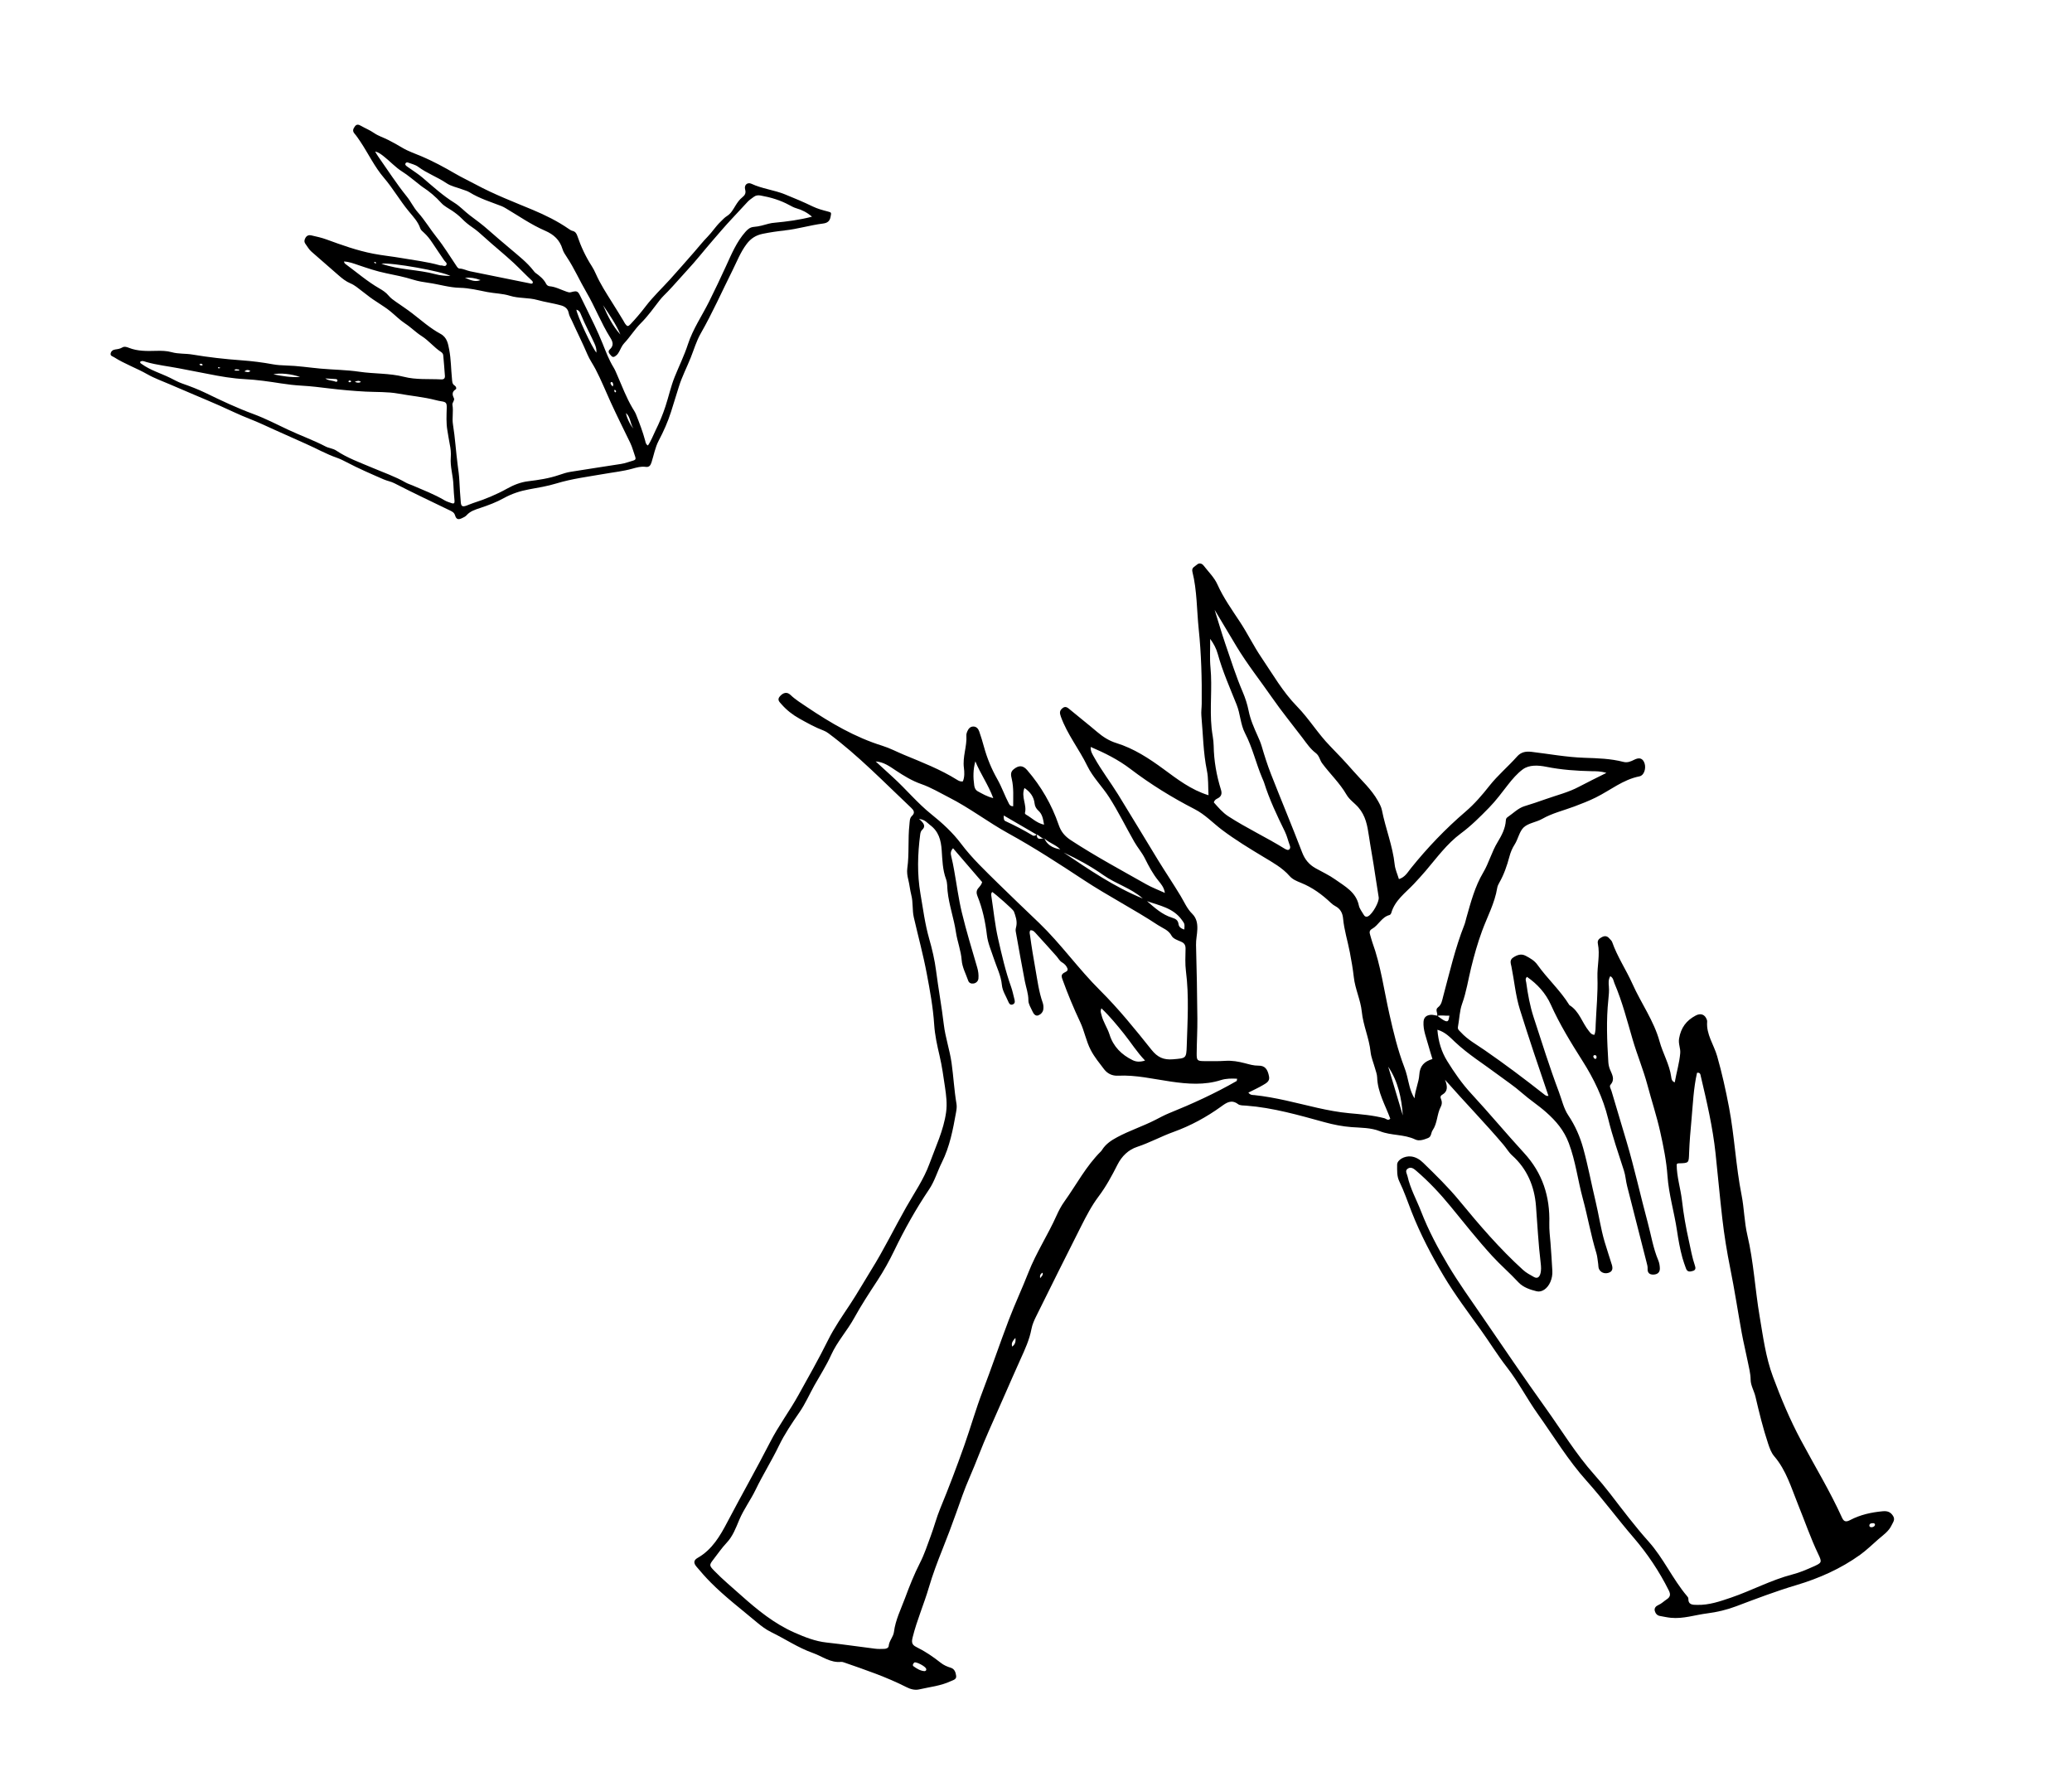 <?xml version="1.0" encoding="UTF-8"?>
<svg id="Ebene_1" data-name="Ebene 1" xmlns="http://www.w3.org/2000/svg" version="1.1" viewBox="0 0 573.37 488.95">
  <defs>
    <style>
      .cls-1 {
        fill: #000;
        stroke-width: 0px;
      }
    </style>
  </defs>
  <path class="cls-1" d="M428.51,303.3c-2.73-7.99-5.41-15.92-7.91-23.92-1.22-3.91-1.55-7.93-2.35-11.9-.18-.9-.6-1.81.52-2.54,1.1-.71,2.19-1.09,3.4-.46,1.23.64,2.46,1.34,3.28,2.5,2.75,3.88,6.34,7.08,8.84,11.16,2.75,1.67,3.5,4.85,5.39,7.17.39.47.67.98,1.52,1.05.39-.98.33-1.99.37-3,.18-4.31.63-8.63.48-12.93-.1-3.11.75-6.18.12-9.27-.2-.98.34-1.42,1.08-1.82.8-.44,1.49-.36,2.08.34.28.33.66.62.79,1,1.43,4.09,3.87,7.68,5.63,11.61,2.39,5.35,5.92,10.18,7.49,15.9.91,3.32,2.74,6.32,3.22,9.78.07.54.12,1.21.98,1.55.48-2.76,1.29-5.37,1.52-8.11.11-1.36-.57-2.54-.32-4.02.51-3.01,2.01-5,4.6-6.37,1.38-.73,2.55-.32,3.08,1.15.06.16.1.34.09.51-.3,3.56,1.86,6.4,2.77,9.6,1.33,4.65,2.37,9.37,3.28,14.14,1.53,8.06,1.88,16.28,3.48,24.32.72,3.63.74,7.41,1.59,11.03,1.75,7.41,2.13,15.01,3.4,22.48.95,5.61,1.67,11.29,3.68,16.69,2.23,6.01,4.69,11.88,7.72,17.55,3.82,7.16,8.06,14.1,11.41,21.51.57,1.26,1.28,1.13,2.27.62,2.8-1.47,5.83-2.13,8.96-2.42,1.25-.12,2.14.14,2.86,1.25.69,1.07.02,1.75-.37,2.6-.81,1.73-2.35,2.74-3.71,3.92-1.66,1.45-3.25,3.01-5.03,4.29-5.37,3.86-11.4,6.52-17.68,8.39-5.64,1.68-11.12,3.77-16.6,5.84-2.62.99-5.3,1.62-8.04,1.97-3.33.42-6.57,1.55-10.01,1.22-1.04-.1-2.04-.33-3.06-.51-.76-.13-1.22-.69-1.41-1.39-.22-.81.34-1.35.98-1.63.9-.39,1.56-1.08,2.35-1.6.95-.63,1.1-1.33.56-2.41-2.63-5.28-5.92-10.19-9.73-14.62-4.45-5.17-8.49-10.67-13.05-15.76-5.09-5.67-9.03-12.21-13.43-18.4-3.01-4.23-5.4-8.9-8.56-12.96-2.66-3.42-4.89-7.08-7.4-10.57-3.47-4.83-7.07-9.61-10.11-14.71-3.39-5.69-6.47-11.58-8.91-17.8-1.1-2.81-2.07-5.69-3.4-8.42-.71-1.46-.59-3.06-.6-4.59,0-1.38,2.06-2.49,3.83-2.3,1.37.15,2.47.86,3.4,1.77,3.47,3.38,6.94,6.76,10.02,10.51,5.5,6.69,11.13,13.25,17.56,19.09.92.84,1.98,1.39,3.03,1.98.92.52,1.48.09,1.77-.8.32-1.02.23-2.07.11-3.1-.64-5.24-.89-10.5-1.3-15.76-.41-5.35-2.42-10.23-6.56-13.94-.99-.89-1.61-2.02-2.45-3.01-5.08-5.98-10.56-11.61-16.16-17.96.8,1.98.71,3.28-.74,4.12-.62.36-.57.77-.34,1.28.3.69.25,1.43-.07,2.02-1.11,2.07-.92,4.58-2.28,6.56-.47.68-.3,1.76-1.26,2.14-1.14.45-2.45.93-3.53.41-3.12-1.5-6.65-1.04-9.81-2.3-2.52-1-5.2-.93-7.86-1.13-2.48-.19-4.98-.68-7.38-1.34-7.15-1.96-14.28-4.03-21.72-4.6-.77-.06-1.73,0-2.27-.41-1.85-1.4-3.23-.4-4.66.64-4.08,2.95-8.51,5.35-13.2,7.04-3.42,1.23-6.6,2.99-10.05,4.13-2.47.81-4.29,2.62-5.45,4.91-1.56,3.08-3.17,6.07-5.27,8.86-1.91,2.53-3.39,5.41-4.83,8.25-4.18,8.23-8.26,16.51-12.37,24.78-.58,1.16-1.12,2.35-1.36,3.64-.55,2.93-1.79,5.61-3,8.28-2.98,6.62-5.83,13.29-8.8,19.91-1.91,4.26-3.47,8.65-5.34,12.92-1.38,3.14-2.5,6.43-3.65,9.68-1.21,3.41-2.5,6.81-3.84,10.17-1.38,3.44-2.68,6.91-3.73,10.46-1.36,4.65-3.32,9.09-4.49,13.8-.32,1.28-.36,2.08.99,2.74,2.41,1.18,4.64,2.69,6.75,4.36.82.65,1.77,1.08,2.78,1.38,1.1.34,1.37,1.31,1.5,2.24.14,1.01-.82,1.17-1.51,1.49-2.77,1.31-5.81,1.59-8.74,2.27-1.19.28-2.46-.09-3.51-.63-5.56-2.83-11.44-4.81-17.31-6.85-.24-.08-.51-.16-.76-.14-2.95.32-5.23-1.55-7.79-2.45-4.07-1.43-7.66-3.88-11.52-5.76-1.51-.73-2.8-1.73-4.06-2.78-4.29-3.61-8.77-7.01-12.73-11-1.39-1.4-2.7-2.89-3.97-4.41-.81-.97-.73-1.75.34-2.36,4.04-2.28,6.26-6.13,8.28-9.99,3.89-7.41,8.03-14.68,11.84-22.12,2.3-4.49,5.32-8.5,7.74-12.86,2.8-5.05,5.67-10.09,8.24-15.28,1.71-3.46,3.96-6.68,6.1-9.92,2.04-3.09,3.86-6.3,5.81-9.44,3.53-5.64,6.43-11.64,9.71-17.42,2.24-3.96,4.89-7.75,6.46-12.07,1.7-4.69,3.9-9.2,4.6-14.24.33-2.39.02-4.7-.31-6.96-.43-2.89-.82-5.8-1.5-8.68-.66-2.82-1.3-5.69-1.49-8.62-.31-4.73-1.16-9.38-2.04-14.03-.99-5.27-2.4-10.43-3.6-15.65-.46-2.02-.16-4.12-.69-6.15-.36-1.41-.49-2.89-.85-4.32-.25-.99-.4-2.08-.26-3.08.57-4.02.13-8.09.59-12.11.1-.86.01-1.77.72-2.42.92-.85.45-1.57-.22-2.2-7.47-7.05-14.62-14.47-22.9-20.63-.41-.31-.86-.58-1.34-.76-2.34-.88-4.51-2.09-6.69-3.31-1.9-1.06-3.55-2.35-4.96-3.96-.56-.64-1.31-1.25-.46-2.21.94-1.06,1.98-1.3,2.92-.4,1.39,1.33,2.99,2.3,4.57,3.37,6.54,4.4,13.29,8.36,20.88,10.72,2.06.64,3.99,1.67,5.99,2.5,5.02,2.08,10.09,4.04,14.72,6.94.42.26.91.52,1.55.41.52-1.17.44-2.64.3-3.71-.42-3.1.88-5.98.68-9-.02-.33.07-.7.2-1.01.31-.73.74-1.42,1.64-1.46.91-.04,1.45.59,1.71,1.35.49,1.38.91,2.8,1.3,4.21.87,3.18,2.1,6.17,3.74,9.06,1.22,2.15,2.03,4.55,3.2,6.76.22.42.49.69,1.16.68-.02-2.53.19-5.07-.4-7.59-.21-.91-.45-1.83.49-2.61,1.43-1.18,2.59-1.19,3.78.2,3.87,4.5,6.8,9.54,8.72,15.15.64,1.88,1.67,3.14,3.41,4.27,6.74,4.4,13.81,8.21,20.8,12.16,1.57.89,3.28,1.53,5.18,2.4-.22-1.54-1.09-2.5-1.82-3.41-1.54-1.9-2.65-4-3.73-6.17-.8-1.6-2.02-2.99-2.91-4.55-2.35-4.11-4.43-8.39-6.98-12.37-1.89-2.94-4.49-5.47-6.03-8.64-2.26-4.66-5.56-8.74-7.33-13.68-.37-1.02-.34-1.6.39-2.24.91-.81,1.53-.18,2.23.4,2.45,2.05,4.98,4.02,7.41,6.09,1.6,1.37,3.32,2.48,5.34,3.1,4.85,1.51,9,4.22,13.07,7.21,3.78,2.77,7.56,5.73,12.43,7.23-.13-2.39,0-4.65-.44-6.8-1.03-5.02-1.07-10.11-1.53-15.17-.1-1.11.08-2.24.09-3.36.07-6.89-.12-13.8-.83-20.63-.55-5.3-.45-10.69-1.75-15.9-.29-1.17.73-1.44,1.28-1.96.56-.53,1.34-.37,1.83.27,1.32,1.71,2.95,3.29,3.81,5.21,1.68,3.75,4.06,7.06,6.28,10.44,2.1,3.19,3.75,6.62,5.89,9.77,3.14,4.63,5.91,9.52,9.88,13.57,3.32,3.4,5.79,7.54,9.13,10.95,2.18,2.22,4.32,4.5,6.37,6.84,2.36,2.7,5.07,5.12,6.86,8.31.47.84.94,1.68,1.12,2.6.99,5.06,2.99,9.88,3.53,15.05.14,1.33.75,2.62,1.17,4.02,1.71-.52,2.44-1.92,3.31-3,4.57-5.68,9.59-10.93,15.11-15.66,2.53-2.17,4.63-4.62,6.65-7.19,2.31-2.92,5.18-5.31,7.64-8.09,1.04-1.17,2.31-1.47,3.96-1.28,4.88.58,9.74,1.49,14.66,1.65,3.63.12,7.26.22,10.81,1.14,1.11.29,2.06-.14,2.98-.6,1.07-.53,2.06-.62,2.67.54.71,1.34.25,3.31-.77,3.88-.15.08-.32.15-.48.18-4.52.89-8.05,3.86-12.05,5.84-1.94.96-3.91,1.72-5.92,2.48-2.98,1.12-6.12,1.85-8.93,3.45-1.64.93-3.83,1.14-5.12,2.36-1.21,1.15-1.52,3.21-2.51,4.75-.65,1.01-1.11,2.12-1.43,3.32-.67,2.51-1.51,4.97-2.81,7.24-.26.44-.49.94-.57,1.44-.69,4.23-2.75,7.97-4.2,11.93-1.21,3.3-2.17,6.69-3.01,10.12-.82,3.33-1.32,6.73-2.5,10-.72,2-.75,4.24-1.15,6.36-.15.78.39,1.06.78,1.5,1.89,2.08,4.35,3.41,6.61,4.98,5.62,3.88,11.07,7.98,16.43,12.2.33.26.67.56,1.25.45ZM288.99,231.97c-.92.12-1.31-.86-2.11-1-2.97-1.73-5.94-3.46-9.12-5.31-.02.9.02,1.36.46,1.56,2.58,1.19,5.09,2.49,7.52,3.96.41.25.83.03,1.16-.25,0,1.76,1.23,1.05,2.11,1.04.61,1.62,2.08,2.69,4.4,3.07-1.36-1.4-3.21-1.79-4.43-3.08ZM397.7,281.06c.63.44,1.22.95,1.89,1.31,1.37.74,1.27-.31,1.49-1.31-1.26.07-2.34-.22-3.43.08.36-.77-.67-1.68.29-2.4.98-.73,1.13-1.92,1.41-2.98,1.79-6.66,3.32-13.38,5.87-19.82.25-.64.38-1.33.57-1.99,1.22-4.29,2.34-8.61,4.65-12.5,1.58-2.67,2.35-5.73,3.97-8.39,1.12-1.85,2.15-3.76,2.29-5.99.02-.36.11-.69.42-.9,1.57-1.07,3.01-2.56,4.74-3.08,1.98-.6,3.92-1.26,5.87-1.95,3.09-1.1,6.3-1.87,9.22-3.43,2.37-1.26,4.8-2.43,7.58-3.83-1.64-.49-2.83-.45-4.03-.47-4.23-.09-8.44-.38-12.61-1.22-2.24-.45-4.73-.59-6.5.71-1.51,1.11-2.88,2.69-4.1,4.26-1.68,2.16-3.32,4.39-5.23,6.34-2.46,2.52-4.99,5.05-7.81,7.13-3.89,2.89-6.65,6.74-9.72,10.34-1.07,1.25-2.17,2.46-3.29,3.65-2.32,2.47-5.24,4.5-6.24,8.01-.07.23-.28.53-.49.58-2.18.56-3.01,2.8-4.8,3.81-.82.46-.78,1-.55,1.72.21.66.36,1.34.59,1.99,2.35,6.45,3.23,13.26,4.73,19.91,1.12,4.97,2.3,9.9,4.12,14.67.31.8.55,1.59.76,2.42.51,1.98.77,4.07,2.06,6.21.23-2.52,1.21-4.48,1.33-6.5.15-2.52,1.4-3.72,3.64-4.38-.39-1.31-.79-2.54-1.13-3.78-.57-2.15-1.48-4.22-1.34-6.52.08-1.32.87-1.82,1.98-1.93.58-.06,1.19.15,1.79.23ZM342.37,298.51c-1.54-.08-3.04-.09-4.5.37-4.58,1.46-9.21,1.09-13.85.42-4.86-.7-9.67-1.88-14.64-1.63-1.62.08-2.94-.59-3.85-1.78-1.3-1.71-2.67-3.36-3.69-5.31-1.29-2.47-1.74-5.22-2.91-7.71-1.82-3.86-3.45-7.78-4.9-11.79-.21-.59-.46-1.16.1-1.67.49-.44,1.55-.57,1.26-1.4-.22-.66-.8-1.3-1.5-1.7-.69-.4-1.03-1.14-1.55-1.72-1.84-2.06-3.68-4.12-5.56-6.16-.44-.48-.86-1.09-1.66-.99-.36.53-.13,1.03-.07,1.52.41,3.08.93,6.14,1.47,9.19.56,3.14.95,6.3,2.02,9.33.2.55.24,1.21.17,1.8-.09.82-.73,1.45-1.41,1.7-.74.27-1.28-.4-1.57-1.06-.45-1.01-1.16-2.06-1.15-3.09.01-1.88-.65-3.56-.99-5.33-.89-4.58-1.69-9.19-2.52-13.78-.1-.53.09-1.01.18-1.52.25-1.39-.22-2.71-.69-3.99-.2-.56-5.23-4.92-5.98-5.38-.37.34-.31.78-.24,1.21.6,3.92.98,7.89,1.86,11.75,1.02,4.47,2.03,8.95,3.59,13.29.38,1.06.59,2.17.88,3.26.16.6.34,1.26-.37,1.59-.78.36-1.11-.33-1.33-.86-.62-1.49-1.57-2.83-1.73-4.53-.24-2.58-1.46-4.93-2.25-7.35-.69-2.12-1.63-4.19-1.89-6.42-.44-3.72-1.21-7.33-2.62-10.81-.31-.77-.35-1.5.23-2.18.44-.52.92-1.03,1.07-1.69-2.69-3.13-5.36-6.23-8.05-9.36-.73.77-.7,1.48-.49,2.29.32,1.25.56,2.53.79,3.81.71,3.91,1.21,7.87,2.14,11.72,1.23,5.1,2.77,10.13,4.24,15.17.3,1.02.43,2.04.34,3.05-.06.7-.6,1.28-1.36,1.39-.63.09-1.24-.12-1.47-.79-.65-1.87-1.66-3.73-1.8-5.64-.2-2.7-1.21-5.17-1.6-7.8-.56-3.8-1.91-7.48-2.31-11.34-.12-1.12-.03-2.27-.43-3.34-.95-2.55-1.01-5.28-1.19-7.9-.2-2.92-.84-5.28-3.24-7.06-.76-.56-1.3-1.46-3.04-1.68,1.38,1.19,1.97,2.05.8,3.1-.28.25-.42.77-.47,1.18-.72,5.47-.87,10.96.06,16.4.72,4.17,1.25,8.38,2.42,12.48.83,2.89,1.52,5.84,1.91,8.85.64,4.97,1.55,9.91,2.14,14.89.42,3.57,1.64,7.02,2.15,10.64.53,3.77.72,7.57,1.36,11.32.13.78.02,1.54-.12,2.32-.85,4.76-1.74,9.5-3.93,13.88-1.24,2.47-1.98,5.17-3.55,7.49-3.62,5.38-6.78,11.01-9.6,16.86-1.39,2.88-2.95,5.69-4.7,8.36-2.23,3.4-4.46,6.8-6.42,10.36-1.94,3.53-4.71,6.53-6.38,10.24-1.31,2.91-3.06,5.61-4.62,8.39-1.38,2.47-2.51,5.08-4.13,7.43-2.06,2.98-4.12,6.02-5.69,9.27-1.99,4.13-4.43,8-6.42,12.12-1.38,2.87-3.31,5.44-4.56,8.4-.93,2.22-1.79,4.55-3.49,6.34-1.38,1.46-2.48,3.11-3.71,4.68-1.15,1.47-1.07,1.66.25,3.03,2.35,2.43,4.94,4.57,7.45,6.82,4.54,4.05,9.21,7.87,14.82,10.33,2.84,1.25,5.72,2.4,8.88,2.74,4.47.48,8.91,1.15,13.37,1.7.85.11,1.73.08,2.59.05.53-.02,1.16-.26,1.2-.81.13-1.45,1.28-2.51,1.45-3.86.42-3.33,1.92-6.28,3.06-9.35,1.23-3.32,2.54-6.63,4.15-9.78,1.23-2.4,2.04-4.93,2.97-7.43.94-2.51,1.6-5.12,2.62-7.59,2.38-5.76,4.58-11.58,6.66-17.45,1.76-4.98,3.19-10.07,5.08-15,2.5-6.54,4.74-13.18,7.23-19.72,1.69-4.44,3.71-8.73,5.44-13.15,2.14-5.48,5.41-10.42,7.8-15.79.6-1.34,1.3-2.66,2.15-3.85,3.35-4.68,6.02-9.85,10.17-13.94.12-.12.21-.28.3-.42,1.02-1.58,2.49-2.56,4.13-3.44,3.43-1.85,7.16-3.04,10.62-4.82,1.23-.63,2.43-1.29,3.73-1.82,6.41-2.59,12.71-5.46,18.71-8.91.09-.05.07-.3.15-.64ZM397.76,284.97c.27,3.34,1.15,6.11,2.71,8.64,1.96,3.17,4.09,6.24,6.62,8.98,4.99,5.4,9.69,11.05,14.66,16.47,5.11,5.56,7.19,12.06,6.98,19.45-.05,1.83.18,3.63.33,5.44.21,2.58.36,5.17.51,7.75.06,1.05-.14,2.09-.55,3.05-.77,1.8-2.33,2.93-3.78,2.58-1.86-.45-3.8-1.12-5.07-2.5-2.35-2.54-4.98-4.79-7.29-7.32-4.01-4.39-7.71-9.08-11.48-13.68-2.91-3.55-6.03-6.88-9.51-9.86-.65-.56-1.44-1.19-2.33-.58-.86.59-.22,1.4-.06,2.13.76,3.41,2.48,6.45,3.73,9.67,2.04,5.26,4.68,10.23,7.56,15.04,2.88,4.81,6.16,9.39,9.34,14.02,5.82,8.49,11.59,17.01,17.58,25.38,4.43,6.18,8.37,12.73,13.47,18.44,1.5,1.68,2.95,3.41,4.32,5.19,3.48,4.52,6.92,9.09,10.73,13.35,4.12,4.61,6.62,10.35,10.6,15.05.16.19.38.45.37.67-.05,1.84,1.26,1.76,2.47,1.78,3.27.08,6.28-.97,9.34-2.01,5.73-1.96,11.1-4.88,16.98-6.41,2.02-.52,3.93-1.34,5.83-2.19,2.32-1.04,2.43-1.16,1.33-3.45-2.13-4.45-3.72-9.13-5.58-13.69-1.88-4.63-3.25-9.47-6.6-13.38-.83-.97-1.27-2.24-1.69-3.49-1.42-4.26-2.48-8.62-3.5-12.99-.37-1.59-1.33-3.12-1.34-4.69-.02-1.78-.48-3.41-.81-5.09-.52-2.63-1.17-5.22-1.65-7.86-1.08-5.95-1.98-11.94-3.18-17.87-.92-4.58-1.67-9.18-2.2-13.82-.69-6-1.23-12.02-1.87-18.03-.77-7.22-2.42-14.27-4.08-21.32-.1-.42-.12-1.11-1.04-.95-.98,4.27-1.14,8.68-1.54,13.05-.28,3-.54,6.02-.65,9.04-.1,2.88,0,2.88-2.8,2.96-.24,0-.53,0-.64.33,0,3.38,1.08,6.62,1.46,9.95.43,3.78,1.09,7.5,1.92,11.2.51,2.28.89,4.59,1.66,6.81.21.6.28,1.23-.52,1.47-.77.24-1.57.39-1.94-.64-.35-.98-.71-1.95-.99-2.95-.69-2.51-1.14-5.06-1.52-7.63-.75-5.04-2.26-9.95-2.62-15.06-.29-4.11-1.11-8.17-2-12.15-.97-4.37-2.39-8.66-3.55-13.01-1.14-4.25-2.85-8.35-4.09-12.58-1.53-5.22-2.87-10.5-5.02-15.52-.28-.66-.29-1.52-1.17-2.01-.57.97-.47,1.93-.39,2.83.11,1.22-.02,2.42-.14,3.62-.62,5.77-.36,11.54-.01,17.31.04.68.19,1.38.44,2.01.57,1.42,1.51,2.75.15,4.29-.38.43.12,1.15.29,1.73,1.38,4.64,2.77,9.28,4.15,13.93,2.22,7.47,3.88,15.09,5.91,22.61.92,3.42,1.47,6.95,2.86,10.25.3.7.44,1.51.46,2.27.03,1.16-.7,1.7-1.82,1.73-1.07.02-1.63-.55-1.57-1.59.04-.63-.13-1.19-.28-1.77-1.8-7.03-3.57-14.07-5.38-21.1-.37-1.42-.43-2.89-.89-4.31-1.54-4.76-3.18-9.52-4.37-14.37-1.42-5.8-3.95-11.04-7.11-16.01-3.19-5.03-6.3-10.1-8.75-15.55-1.43-3.17-3.73-5.71-6.6-7.69-.6.57-.27,1.1-.21,1.57.45,3.26,1.03,6.49,2.06,9.64,2.25,6.9,4.42,13.83,6.98,20.63.82,2.18,1.33,4.59,2.6,6.48,1.93,2.86,3.26,5.95,4.15,9.18,1.33,4.83,2.24,9.77,3.41,14.65.88,3.69,1.41,7.46,2.48,11.12.63,2.16,1.37,4.27,2.02,6.42.31,1.03.21,1.9-1.03,2.24-1.07.3-2.17-.17-2.57-1.19-.15-.39-.12-.85-.18-1.27-.16-1.02-.22-2.08-.52-3.06-1.52-4.97-2.39-10.09-3.75-15.09-1.38-5.07-1.98-10.3-3.86-15.29-1.34-3.58-3.54-6.14-6.29-8.58-2.14-1.9-4.53-3.43-6.65-5.3-2.15-1.9-4.53-3.46-6.81-5.17-3.94-2.95-8.13-5.55-11.75-8.96-1.32-1.24-2.64-2.72-4.82-3.37ZM345.44,302.34c.63.78,1.19.65,1.67.7,2.93.31,5.81.85,8.69,1.48,5.83,1.28,11.58,2.98,17.55,3.53,3.27.3,6.54.56,9.74,1.39.5.13,1.01.81,1.63.12-1.38-3.76-3.5-7.28-3.63-11.45-.03-.85-.37-1.69-.6-2.52-.41-1.5-1.06-2.97-1.22-4.5-.39-3.81-2.05-7.32-2.43-11.12-.33-3.27-1.85-6.3-2.21-9.57-.26-2.32-.66-4.6-1.1-6.89-.6-3.13-1.58-6.18-1.87-9.37-.13-1.43-.73-2.65-2.11-3.37-.45-.23-.87-.55-1.24-.9-2.46-2.33-5.15-4.31-8.33-5.58-1.11-.45-2.3-.93-3.1-1.85-2.02-2.32-4.73-3.79-7.24-5.31-3.92-2.36-7.82-4.73-11.47-7.48-2.53-1.91-4.7-4.26-7.59-5.74-6.23-3.2-12.19-6.88-17.76-11.12-3.37-2.57-7.08-4.42-10.99-6.09-.1,1.21.49,2.05.99,2.94,1.98,3.56,4.46,6.79,6.6,10.24,3.72,6.01,7.33,12.09,11.03,18.12,2.03,3.31,4.21,6.54,6.22,9.87,1.03,1.7,1.79,3.57,3.23,4.98,1.21,1.2,1.48,2.64,1.43,4.26-.04,1.47-.4,2.89-.36,4.38.19,6.79.31,13.58.37,20.38.03,3.19-.16,6.39-.19,9.58-.02,2.04.15,2.18,2.22,2.19,1.9,0,3.81.05,5.71-.08,1.85-.12,3.62.19,5.38.65,1.25.32,2.45.7,3.79.68,1.76-.02,2.54.93,2.93,3.03.25,1.32-.8,1.82-1.65,2.33-1.24.74-2.58,1.34-4.07,2.1ZM242.31,210.7c1.59,1.45,3.17,2.91,4.76,4.36,3.65,3.31,6.78,7.16,10.64,10.25,3.05,2.44,5.93,5.08,8.27,8.2,3.03,4.03,6.68,7.45,10.23,10.96,3.74,3.69,7.57,7.3,11.36,10.95,6.04,5.82,10.88,12.72,16.84,18.63,5.15,5.12,9.72,10.78,14.24,16.45,1.68,2.1,3.36,2.85,5.94,2.63,3.59-.31,3.7-.17,3.81-3.74.21-6.87.66-13.75-.22-20.62-.26-2.04-.15-4.14-.11-6.2.02-1.01-.3-1.58-1.25-1.99-.94-.4-2.18-.82-2.59-1.6-.86-1.64-2.43-2.09-3.77-2.97-6.69-4.41-13.83-8.06-20.53-12.47-6.83-4.5-13.69-8.96-20.86-12.91-5.63-3.1-10.74-7.06-16.48-9.97-2.52-1.28-4.96-2.76-7.64-3.69-2.55-.89-4.8-2.26-7.04-3.75-1.69-1.12-3.36-2.38-5.6-2.51ZM336.14,168.83c.98,3.11,1.88,6.26,2.93,9.32,1.55,4.48,2.96,9.01,4.83,13.36.72,1.69,1.27,3.42,1.62,5.16.5,2.51,1.52,4.77,2.54,7.06.39.86.76,1.71,1.04,2.63.78,2.65,1.61,5.3,2.62,7.87,2.83,7.23,5.84,14.39,8.61,21.64.77,2.01,1.95,3.4,3.74,4.4,1.81,1.02,3.73,1.89,5.41,3.09,2.68,1.91,5.78,3.49,6.55,7.22.18.89.85,1.69,1.32,2.52.28.5.68.75,1.28.43,1.17-.63,3.07-3.94,2.89-5.21-.3-2.13-.7-4.26-1-6.39-.51-3.58-1.2-7.13-1.73-10.71-.41-2.74-.87-5.46-2.91-7.81-1.04-1.2-2.44-2.07-3.28-3.52-1.84-3.19-4.56-5.73-6.74-8.68-.66-.9-.76-2.07-1.75-2.82-1.5-1.13-2.54-2.69-3.68-4.2-2.8-3.7-5.75-7.29-8.4-11.11-3.29-4.74-6.89-9.27-9.87-14.22-2.01-3.34-4.01-6.7-6.01-10.05ZM334.88,176.8c.04,2.7-.16,5.32.09,7.96.53,5.56-.25,11.16.31,16.74.16,1.62.55,3.22.57,4.85.07,4.17.78,8.22,2.02,12.19.32,1.02.16,1.83-.88,2.37-.43.22-.92.45-1.09,1.14,1.21,1.36,2.39,2.79,4.02,3.85,5.02,3.25,10.44,5.78,15.52,8.92.07.05.15.09.23.13.39.18.79.44,1.17.02.25-.28.21-.65.09-.98-.48-1.29-.77-2.64-1.38-3.89-2.17-4.42-4.28-8.86-5.76-13.57-.13-.41-.33-.8-.49-1.19-1.74-4.09-2.7-8.47-4.77-12.44-1.28-2.46-1.29-5.33-2.33-7.91-1.85-4.64-3.89-9.21-5.22-14.04-.41-1.49-1.13-2.85-2.08-4.13ZM316.86,293.48c-2.29-2.39-3.91-5.02-5.83-7.41-1.94-2.42-3.9-4.82-6.24-7.04-.39.83-.1,1.29,0,1.77.45,1.96,1.65,3.6,2.25,5.5,1.04,3.32,3.31,5.56,6.38,7.07,1.05.51,2.1.53,3.44.11ZM283.49,218.06c-1,2.48.74,4.66.13,6.92-.03.11.13.35.26.42,1.6.88,2.9,2.33,5.03,2.81-.26-1.6-.47-2.9-1.57-3.89-.58-.52-.96-1.17-1.05-2-.2-1.81-1.18-3.16-2.79-4.26ZM274.86,220.86c-1.43-3.82-3.59-6.79-4.96-10.19-.63,2.27-.63,4.47-.31,6.68.1.7.36,1.3,1.07,1.67,1.21.64,2.37,1.38,4.21,1.84ZM316.23,248.64c-3.2-2.87-7.45-4.03-10.89-6.47-3.48-2.46-7.16-4.45-10.99-6.24,7.03,4.7,13.98,9.5,21.88,12.71ZM327.73,257.24c.13-1.67.06-1.62-.7-2.69-2.38-3.31-6.15-3.94-9.62-5.18,2.11,1.83,4.19,3.73,6.9,4.57,1.03.32,1.67.67,1.82,1.8.11.86.82,1.25,1.61,1.49ZM384.15,295.18c1.35,4.49,2.69,8.99,4.04,13.48-.34-4.78-1.29-9.38-4.04-13.48ZM253.05,460.03c-.37.3-.64.8-.24,1.08.89.64,1.85,1.24,2.98,1.33.33.03.65-.23.49-.68-.23-.65-2.66-1.94-3.23-1.72ZM280.98,370.23c-.77.88-1.21,1.5-.86,2.42.66-.57,1.04-1.18.86-2.42ZM518.86,422c0-.39-.26-.51-.51-.5-.42.01-.93.02-1.05.53-.09.39.21.61.62.59.46-.03.8-.23.94-.62ZM288.51,352.18c-.65.35-.8.85-.68,1.52.36-.47.89-.81.68-1.52ZM441.82,292.41c-.13-.39-.35-.49-.61-.42-.27.07-.38.27-.26.55.14.32.35.6.72.41.13-.07.12-.41.15-.53Z"/>
  <path class="cls-1" d="M217.16,63.78c-2.06.21-4.11.51-6.14.93-1.85.38-3.25,1.28-4.4,2.8-1.72,2.27-2.71,4.89-3.96,7.39-2.9,5.8-5.53,11.74-8.75,17.37-1.2,2.1-1.87,4.44-2.76,6.67-1.07,2.7-2.43,5.28-3.29,8.06-.72,2.36-1.45,4.71-2.2,7.06-.88,2.73-2.04,5.34-3.38,7.87-1,1.91-1.35,4.02-2,6.04-.3.92-.7,1.35-1.64,1.22-1.26-.17-2.46.17-3.64.5-2.55.72-5.17.98-7.76,1.44-4.45.78-8.95,1.33-13.31,2.66-2.46.75-5.02,1.17-7.56,1.63-2.45.45-4.76,1.21-6.95,2.42-2.06,1.15-4.27,1.97-6.51,2.72-1.38.46-2.78.87-3.8,2.03-.32.36-.82.59-1.27.8-1.03.49-1.58.33-1.91-.77-.23-.78-.77-1.05-1.37-1.34-2.52-1.22-5.05-2.42-7.57-3.65-2.61-1.28-5.24-2.54-7.82-3.89-.96-.5-2.01-.65-2.99-1.08-3.48-1.51-6.97-3.02-10.33-4.79-.84-.44-1.7-.87-2.59-1.18-3.02-1.05-5.8-2.64-8.72-3.92-2.76-1.22-5.51-2.47-8.27-3.7-2.4-1.08-4.77-2.22-7.22-3.17-2.81-1.09-5.51-2.43-8.27-3.65-4.55-2-9.15-3.87-13.7-5.86-2.1-.92-4.3-1.68-6.28-2.81-3.02-1.72-6.32-2.87-9.25-4.74-.38-.24-1.07-.35-.93-1.02.13-.67.64-1.03,1.32-1.12.66-.09,1.3-.18,1.91-.55.56-.34,1.21-.14,1.79.09,2.46.98,5.02.92,7.59.85,1.46-.04,2.88-.02,4.32.38,1.83.51,3.77.32,5.66.64,4.51.76,9.06,1.27,13.64,1.6,2.89.21,5.79.57,8.65,1.1,1.2.22,2.44.29,3.67.33,3.18.08,6.33.57,9.48.86,3.6.33,7.23.34,10.79.87,4.1.61,8.29.37,12.33,1.4,3.4.87,6.88.54,10.32.72.74.04,1.07-.29,1.03-.97-.13-1.89-.29-3.79-.46-5.68-.04-.41-.27-.72-.62-.95-1.93-1.25-3.38-3.13-5.3-4.35-1.66-1.05-3.01-2.46-4.65-3.53-1.44-.94-2.67-2.21-4.01-3.31-2.04-1.67-4.41-2.87-6.47-4.54-.48-.38-.98-.75-1.46-1.12-1.01-.77-1.95-1.61-3.18-2.13-1.23-.51-2.31-1.37-3.32-2.26-2.49-2.17-4.98-4.35-7.47-6.52-.69-.6-1.11-1.4-1.64-2.12-.43-.59-.34-1.12,0-1.71.37-.63.96-.82,1.58-.67,1.42.33,2.85.63,4.21,1.13,4.26,1.56,8.52,3.09,12.98,3.95,2.58.5,5.2.75,7.78,1.2,3.53.61,7.09,1.02,10.55,1.99.11.03.22.08.33.06.52-.09,1.19.47,1.55-.14.31-.53-.33-.87-.6-1.27-1.09-1.63-2.22-3.23-3.29-4.87-.68-1.04-1.44-2-2.36-2.83-.37-.33-.82-.7-.96-1.14-.63-1.87-1.98-3.27-3.17-4.71-2.47-2.98-4.38-6.36-6.89-9.29-2.61-3.05-4.3-6.67-6.49-9.96-.53-.79-1.06-1.59-1.68-2.31-.63-.74-.31-1.34.13-1.96.47-.66,1.03-.53,1.62-.19,1.21.7,2.52,1.21,3.68,2.02,1.19.82,2.6,1.25,3.89,1.9,1.34.67,2.66,1.42,3.93,2.18,1.71,1.02,3.55,1.61,5.34,2.38,3.19,1.36,6.24,3,9.24,4.75,1.88,1.1,3.86,2.02,5.77,3.05,5.08,2.74,10.46,4.8,15.78,7.02,3.45,1.45,6.83,3.11,9.93,5.26.32.22.66.46,1.03.54.78.17,1.13.75,1.34,1.38,1.01,2.98,2.33,5.8,4.03,8.43.43.66.77,1.37,1.09,2.08,1.23,2.77,2.87,5.3,4.47,7.86,1.06,1.7,2.13,3.4,3.17,5.13.17.29.31.6.51.87.54.74.8.76,1.43.09,1.5-1.58,2.91-3.25,4.23-4.98,2.04-2.67,4.49-4.97,6.74-7.45,2.25-2.49,4.45-5.02,6.66-7.54,1.25-1.43,2.43-2.93,3.76-4.29,1.25-1.28,2.2-2.81,3.5-4.06.6-.58,1.13-1.2,1.86-1.65,1.08-.67,1.67-1.81,2.31-2.84.54-.87,1.09-1.68,1.9-2.32.69-.55,1.07-1.12.78-2.16-.34-1.23.62-2.1,1.74-1.58,2.98,1.39,6.27,1.71,9.28,2.93,2.59,1.05,5.17,2.13,7.68,3.35,1.34.64,2.72,1.02,4.13,1.38,1.12.28,1.02.33.82,1.45-.23,1.29-.93,1.75-2.13,1.9-3.56.45-7,1.52-10.58,1.9ZM95.18,72.3c.07.56.34.7.56.86,3.06,2.26,5.95,4.76,9.27,6.67.93.53,1.84,1.14,2.51,1.96.59.71,1.3,1.21,2.03,1.72,1.49,1.04,3.01,2.04,4.46,3.15,2.57,1.97,5.01,4.17,7.87,5.71,1.87,1,2.12,2.81,2.43,4.41.5,2.63.49,5.35.76,8.02.07.67,0,1.46.78,1.92.34.2.56.82.26,1.01-1.15.73-.94,1.58-.46,2.57.09.19-.06.54-.17.79-.14.31-.34.59-.28.95.32,1.78-.14,3.6.14,5.37.61,3.76.82,7.57,1.32,11.34.19,1.44.4,2.88.46,4.34.07,1.96.24,3.91.39,5.87.09,1.14.43,1.35,1.55.97.63-.22,1.24-.52,1.88-.72,3.26-1.04,6.41-2.34,9.41-4.01,1.81-1.01,3.74-1.78,5.84-2.03,2.89-.35,5.76-.78,8.55-1.74,1.04-.36,2.11-.71,3.23-.88,4.64-.71,9.27-1.48,13.91-2.17,1.18-.18,2.26-.63,3.39-.94.53-.15.73-.43.53-.99-.48-1.31-.8-2.68-1.42-3.95-1.81-3.72-3.66-7.43-5.38-11.19-1.4-3.05-2.64-6.17-4.2-9.15-.73-1.39-1.66-2.69-2.26-4.12-1.33-3.14-2.88-6.18-4.28-9.29-.32-.7-.74-1.33-.89-2.14-.2-1.1-.93-1.77-2.11-2.1-2.16-.61-4.39-.89-6.55-1.5-2.49-.7-5.13-.39-7.6-1.16-2.04-.64-4.2-.64-6.28-1.04-2.52-.49-5-1.12-7.6-1.17-2.92-.06-5.73-.97-8.61-1.37-1.44-.2-2.89-.44-4.27-.87-2.46-.77-4.99-1.28-7.5-1.79-2.65-.54-5.17-1.4-7.71-2.26-1.24-.42-2.49-.91-3.94-.99ZM224.71,59.97c-1.41-1.21-2.8-1.89-4.33-2.33-.69-.2-1.35-.56-1.98-.9-2.48-1.35-5.14-2.14-7.9-2.63-.7-.12-1.33-.08-1.91.37-.58.44-1.2.82-1.7,1.36-1.43,1.57-2.88,3.12-4.33,4.66-1.88,1.99-3.65,4.1-5.44,6.16-2.34,2.7-4.54,5.52-6.98,8.14-1.79,1.92-3.48,3.94-5.31,5.84-.77.8-1.59,1.55-2.28,2.44-1.68,2.17-3.27,4.42-5.22,6.36-1.71,1.71-2.95,3.78-4.6,5.53-.6.63-.95,1.51-1.37,2.3-.21.4-.45.77-.8,1.06-.46.39-.93.71-1.44.11-.43-.5-1.08-1.1-.39-1.73,1.23-1.11.84-2.18.14-3.29-2.53-4.03-4.22-8.51-6.62-12.6-1.87-3.19-3.34-6.59-5.4-9.68-.46-.7-.96-1.42-1.19-2.21-.77-2.55-2.39-4.03-4.85-5.1-3.8-1.64-7.22-4.04-10.78-6.15-.39-.23-.76-.45-1.18-.62-3.02-1.17-6.14-2.12-8.93-3.85-.61-.38-1.34-.55-2.02-.81-1.46-.56-3.06-.84-4.36-1.72-2.51-1.7-5.39-2.71-7.83-4.53-.78-.58-1.84-.8-2.77-1.16-.28-.11-.58-.06-.73.23-.16.3.05.54.27.72.3.25.64.45.96.68,1.18.85,2.42,1.62,3.51,2.56,2.84,2.43,5.61,4.96,8.8,6.94,1.58.98,2.81,2.38,4.28,3.48,1.75,1.31,3.51,2.6,5.14,4.06,1.96,1.75,3.98,3.43,5.98,5.13,2.29,1.96,4.7,3.79,6.56,6.21.13.17.27.36.44.48,1.18.85,2.32,1.74,2.99,3.08.19.37.55.61.94.65,1.66.14,3.09.95,4.62,1.47.41.14.82.32,1.3.18,1.64-.46,1.91-.33,2.57,1.04,1.32,2.71,2.68,5.41,3.97,8.14.79,1.67,1.54,3.35,2.23,5.06.9,2.23,1.74,4.49,3.01,6.56.41.67.7,1.39,1.01,2.11,1.35,3.07,2.51,6.23,4.23,9.13.34.58.73,1.14.98,1.76.95,2.39,1.87,4.79,2.54,7.29.12.47.16,1,.76,1.32.9-1.29,1.42-2.77,2.1-4.15,1.07-2.15,2-4.37,2.75-6.67.89-2.7,1.48-5.49,2.55-8.15,1.21-3,2.65-5.91,3.66-9.01,1.37-4.22,3.9-7.9,5.87-11.84,1.63-3.25,3.17-6.54,4.69-9.84,1.52-3.31,2.9-6.67,5.36-9.45.67-.76,1.32-1.3,2.36-1.38,1.4-.1,2.74-.51,4.08-.88.53-.15,1.1-.22,1.65-.27,3.43-.33,6.84-.76,10.37-1.68ZM38.78,100.13c-.03.38.25.47.48.63,2.38,1.71,5.2,2.52,7.8,3.79,1.1.54,2.16,1.16,3.34,1.57,2.21.77,4.41,1.61,6.52,2.63,4.32,2.1,8.66,4.15,13.17,5.81,3.3,1.22,6.43,2.84,9.61,4.34,3.43,1.62,7.02,2.89,10.39,4.65.96.5,2.07.54,2.96,1.14,3.09,2.07,6.58,3.3,9.96,4.74,3.12,1.33,6.34,2.42,9.29,4.12.58.33,1.24.51,1.86.78,2.98,1.29,6.01,2.44,8.82,4.1.62.37,1.33.58,2.02.82.57.2.84,0,.78-.65-.12-1.45-.27-2.9-.31-4.35-.07-2.58-.94-5.07-.73-7.67.1-1.23-.03-2.46-.29-3.68-.26-1.26-.42-2.54-.65-3.8-.36-2.06-.23-4.13-.18-6.2.04-1.43-.19-1.66-1.54-1.86-.5-.08-.99-.18-1.48-.31-3.41-.89-6.93-1.18-10.39-1.81-2.97-.54-6.03-.39-9.04-.55-3.35-.18-6.7-.47-10.04-.88-2.55-.31-5.1-.63-7.67-.77-1.9-.11-3.79-.32-5.68-.62-3.32-.52-6.66-1.01-10.01-1.18-3.43-.18-6.79-.76-10.13-1.43-2.74-.55-5.49-1.08-8.24-1.59-2.96-.56-5.96-.89-8.88-1.71-.53-.15-1.16-.52-1.74-.06ZM103.8,41.92c.28.47.54.95.86,1.4,2.61,3.7,5.06,7.53,7.91,11.06,1.13,1.4,1.89,3.07,3.07,4.39,1.95,2.18,3.42,4.69,5.24,6.96,1.96,2.44,3.58,5.14,5.34,7.73.25.37.49.84.97.86,1.04.04,1.93.55,2.91.75,5.48,1.12,10.96,2.22,16.44,3.33.31.06.65.26.9-.13.03-.24-.07-.45-.24-.6-1.73-1.6-3.34-3.31-5.06-4.92-2.67-2.48-5.52-4.74-8.21-7.2-1.04-.95-2.09-1.88-3.25-2.66-1.03-.7-1.98-1.47-2.84-2.36-.83-.84-1.75-1.56-2.73-2.22-1.02-.68-2.19-1.25-2.99-2.14-1.55-1.72-3.27-3.18-5.2-4.43-.37-.24-.71-.55-1.06-.82-1.51-1.15-2.94-2.42-4.54-3.42-1.91-1.2-3.39-2.88-5.14-4.24-.71-.55-1.38-1.11-2.39-1.33ZM124.66,76.38c-2.22-1.3-16.41-3.82-19.12-3.41,4.84,1.75,10.06,1.57,14.98,2.91,1.35.37,2.73.45,4.15.49ZM165.05,97.58c.06-1.05-.22-1.78-.53-2.49-1.2-2.69-2.65-5.27-3.74-8.01-.22-.56-.49-1.21-1.28-1.38.18,1.58,4.32,10.51,5.55,11.88ZM171.68,92.58c-1.23-2.93-3.06-5.5-4.8-8.13,1.25,2.92,2.65,5.75,4.8,8.13ZM83.05,104.32c-2.34-.84-5.65-1.2-7.4-.73,2.56.51,4.82.88,7.4.73ZM128.66,76.87c2.17.96,3.06,1.09,4.32.64-1.51-.57-2.88-.78-4.32-.64ZM175.27,118.57c-.89-1.27-.72-3.02-2.04-4.29.06.96,1.17,3.43,2.04,4.29ZM90.03,104.72c.88.66,1.93.52,2.85.9.17.07.48.02.5-.28.02-.25-.18-.42-.41-.44-.98-.07-1.96-.12-2.94-.18ZM98.18,105.65q.97.47,1.7.05c-.55-.49-1.07-.3-1.7-.05ZM169.53,106.94c.23-.36.17-.58.1-.78-.08-.25-.2-.57-.54-.4-.21.1-.16.39-.04.59.11.18.26.33.47.6ZM64.82,102.42c.44.25.89.09,1.3.14.11.01.13-.15-.05-.32-.34.07-.77-.27-1.24.18ZM69.3,102.67c-.6-.37-1.03-.41-1.68.1.65.15,1.08.4,1.68-.1ZM61,101.82c-.24-.16-.69-.28-.68-.12.03.39.43.18.68.12ZM56.13,100.98c-.28-.39-.58-.45-.96-.15.28.34.58.43.96.15ZM170.49,108.24c-.08-.1-.15-.27-.27-.33-.25-.11-.24.12-.22.26.03.14.1.35.2.38.17.06.27-.1.29-.31ZM96.65,105.29c-.08.07-.22.14-.22.21,0,.35.29.26.49.25.09,0,.25-.13.25-.17-.05-.28-.29-.28-.51-.29ZM104.07,72.78c-.04-.22-.19-.28-.36-.29-.14,0-.21.1-.14.2.06.08.17.13.27.18.13.06.21,0,.23-.08Z"/>
</svg>